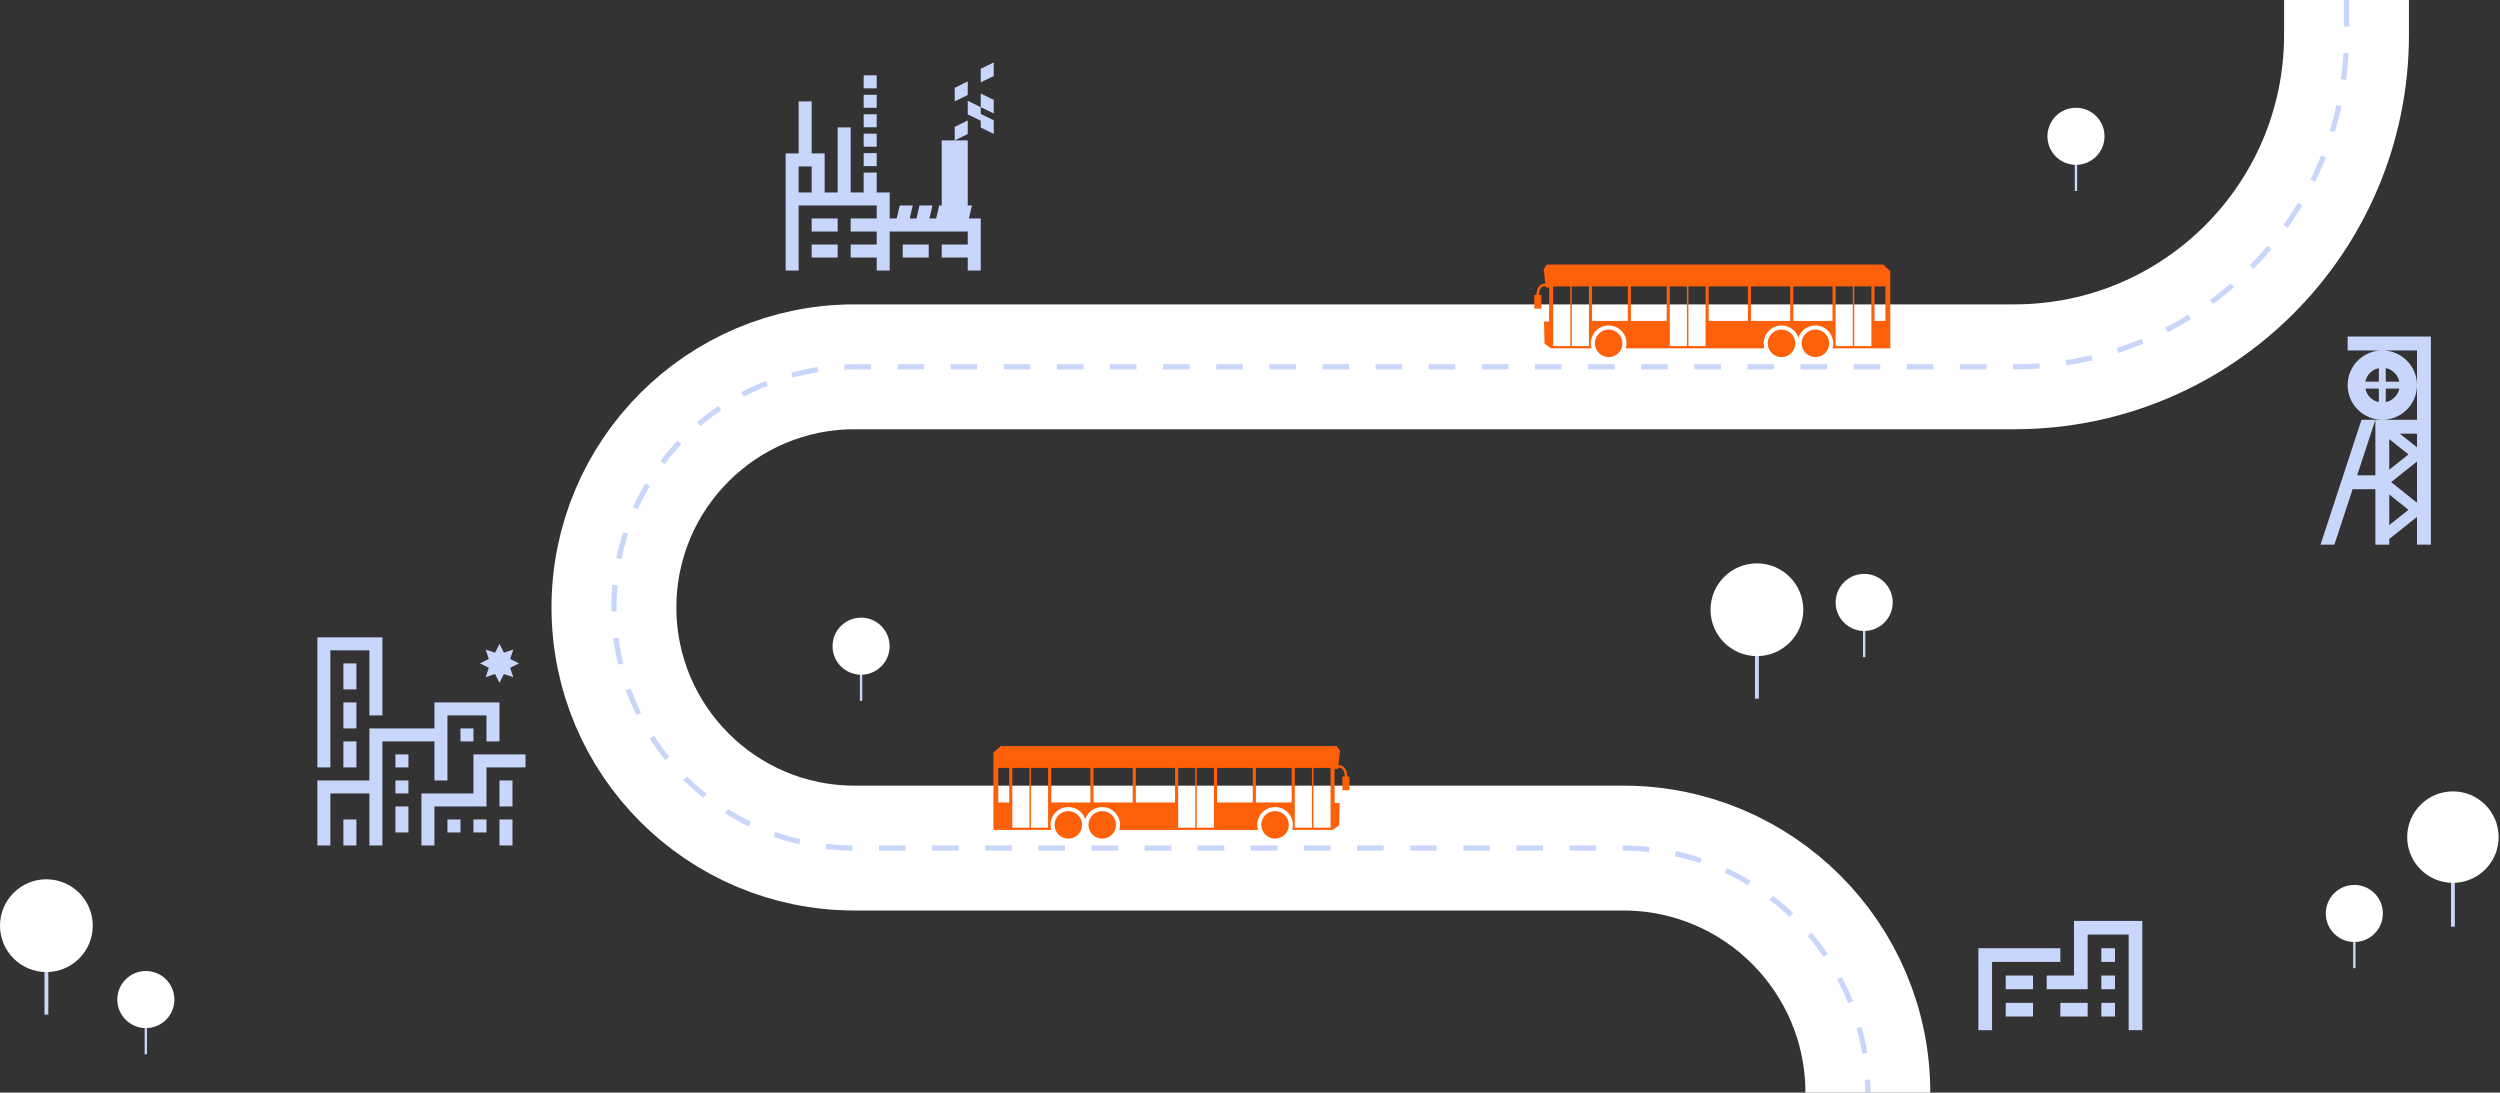 <svg width="961" height="420" viewBox="0 0 961 420" fill="none" xmlns="http://www.w3.org/2000/svg"><rect x="0" y="0" width="961" height="420" fill="#333333" stroke="none"/><path d="M902 -2.91118e-05L902 13.351C902 83.85 844.85 141 774.351 141L328.5 141C277.414 141 236 182.414 236 233.5V233.5C236 284.586 277.414 326 328.5 326L624 326C675.915 326 718 368.085 718 420V420" stroke="white" stroke-width="48"/><path d="M902.001 -2.91118e-05L902.001 13.351C902.001 83.849 844.85 141 774.352 141L328.5 141C277.414 141 236 182.413 236 233.5V233.5C236 284.586 277.414 326 328.5 326L624 326C675.915 326 718 368.085 718 420V420" stroke="#C8D6FB" stroke-width="2" stroke-dasharray="10.21 10.21"/><rect x="942.172" y="322.521" width="1.465" height="33.69" fill="#C8D6FB"/><circle cx="942.905" cy="321.788" r="17.577" fill="white"/><rect x="674.617" y="234.386" width="1.486" height="34.172" fill="#C8D6FB"/><circle cx="675.36" cy="234.386" r="17.829" fill="white"/><rect x="17.086" y="355.829" width="1.486" height="34.172" fill="#C8D6FB"/><circle cx="17.829" cy="355.829" r="17.829" fill="white"/><rect x="716.125" y="231.573" width="0.914" height="21.029" fill="#C8D6FB"/><circle cx="716.589" cy="231.573" r="10.971" fill="white"/><rect x="55.602" y="384.23" width="0.914" height="21.029" fill="#C8D6FB"/><ellipse cx="56.065" cy="384.23" rx="10.971" ry="10.972" fill="white"/><rect x="330.539" y="248.396" width="0.914" height="21.029" fill="#C8D6FB"/><circle cx="331.003" cy="248.395" r="10.971" fill="white"/><rect x="797.539" y="52.395" width="0.914" height="21.029" fill="#C8D6FB"/><circle cx="798.003" cy="52.395" r="10.971" fill="white"/><rect x="904.539" y="351.137" width="0.914" height="21.029" fill="#C8D6FB"/><circle cx="905.003" cy="351.136" r="10.971" fill="white"/><path fill-rule="evenodd" clip-rule="evenodd" d="M332 28.962H337V33.964H332V28.962ZM377 31.666L382 29.224V24L377 26.441V31.666ZM382 51.464L377 49.023V46.41L372 43.97V38.746L377 41.187V35.962L382 38.403V43.628L377 41.187V43.799L382 46.239V51.464ZM367 38.967L372 36.526V31.302L367 33.744V38.967ZM367 53.975L372 51.534V46.31L367 48.751V53.975H372V78.987H373.615L372.455 83.989H377V88.992V104H372V88.992H371.294H366.294H363.708H358.708H356.122H351.122H348.536H343.536H342V104H337V98.997H327V93.994H337V88.992H327V83.989H337V78.987H307V104H302V78.987V73.985V63.98V58.977H307V38.967H312V58.977H317V73.985H322V48.972H327V73.985H332V66.346H337V73.985H342V83.989H344.696L345.857 78.987H350.857L349.696 83.989H352.282L353.443 78.987H358.443L357.282 83.989H359.868L361.029 78.987H362V53.975H367ZM312 73.985V63.98H307V73.985H312ZM362 93.994H372V98.997H362V93.994ZM347 93.994H357V98.997H347V93.994ZM312 93.994H322V98.997H312V93.994ZM312 83.989H322V88.992H312V83.989ZM332 58.869H337V63.871H332V58.869ZM332 51.392H337V56.395H332V51.392ZM332 43.916H337V48.918H332V43.916ZM332 36.439H337V41.441H332V36.439Z" fill="#C8D6FB"/><path fill-rule="evenodd" clip-rule="evenodd" d="M162 325H167V310H187V295H202V289.999H181.999V305H162V325ZM184.5 255L187 253.75L187.898 253.301L187.581 252.348L186.697 249.697L189.348 250.581L190.301 250.898L190.75 250L191.999 247.5L193.249 250L193.699 250.898L194.652 250.581L197.303 249.697L196.419 252.348L196.102 253.301L197 253.75L199.5 255L197 256.25L196.102 256.699L196.419 257.652L197.303 260.303L194.652 259.419L193.699 259.102L193.249 260L191.999 262.5L190.75 260L190.301 259.102L189.348 259.419L186.697 260.303L187.581 257.652L187.898 256.699L187 256.25L184.5 255ZM172 275H187V285H191.999V270C183.667 270 175.333 270 167 270V280H146.999H142V285V300H122V324.999H127V305H142V325H146.999V285H167V300H172C172 291.667 172 283.333 172 275ZM177 280H181.999V285H177V280ZM122 295H127V250H142V275H146.999V245C138.666 245 130.333 245 122 245V295ZM132 255H136.999V265H132V255ZM132 270H136.999V280H132V270ZM132 285H136.999V295H132V285ZM132 324.999H136.999V314.999H132V324.999ZM152 310H157V320H152V310ZM152 300H157V305H152V300ZM152 289.999H157V295H152V289.999ZM191.999 324.999H197V314.999H191.999V324.999ZM191.999 310H197V300H191.999V310ZM181.999 314.999H187V320H181.999V314.999ZM172 314.999H177V320H172V314.999Z" fill="#C8D6FB"/><path fill-rule="evenodd" clip-rule="evenodd" d="M915.758 161.372C908.397 161.37 902.43 155.401 902.43 148.039C902.43 140.675 908.399 134.706 915.764 134.706H929.097V148.034C929.094 140.673 923.125 134.706 915.764 134.706H902.43V129.373H934.43C934.43 156.039 934.43 182.706 934.43 209.373H929.097V198.688L918.43 207.189V209.373H913.097V188.039H904.344L897.341 209.373H892.008L907.763 161.372H913.097H915.654H915.758ZM925.813 195.971L918.43 190.087V201.855L925.813 195.971ZM929.097 193.254V177.4L919.15 185.327L929.097 193.254ZM925.813 174.683L918.43 168.799V180.567L925.813 174.683ZM929.097 171.966V166.706H922.496L929.097 171.966ZM913.097 182.706V161.373L906.094 182.706H913.097ZM929.097 161.372V148.044C929.094 155.404 923.128 161.37 915.768 161.372H915.803H918.43H929.097ZM909.23 149.372H914.43V154.572C911.818 154.042 909.76 151.984 909.23 149.372ZM917.097 149.372H922.297C921.766 151.984 919.708 154.042 917.097 154.572V149.372ZM922.297 146.706H917.097V141.506C919.708 142.036 921.766 144.094 922.297 146.706ZM914.43 146.706H909.23C909.76 144.094 911.818 142.036 914.43 141.506V146.706Z" fill="#C8D6FB"/><path d="M618.372 137.263C615.45 137.263 613.081 134.894 613.081 131.971C613.081 129.049 615.45 126.68 618.372 126.68C621.295 126.68 623.664 129.049 623.664 131.971C623.664 134.894 621.295 137.263 618.372 137.263Z" fill="#FC6009"/><path d="M684.802 137.263C681.88 137.263 679.51 134.894 679.51 131.971C679.51 129.049 681.88 126.68 684.802 126.68C687.725 126.68 690.094 129.049 690.094 131.971C690.094 134.894 687.725 137.263 684.802 137.263Z" fill="#FC6009"/><path fill-rule="evenodd" clip-rule="evenodd" d="M726.633 104.223L723.853 101.688H594.692L593.375 103.446L594.024 108.999C593.076 108.988 592.31 109.299 591.733 109.932C591.183 110.532 590.823 111.415 590.654 112.578C590.618 112.83 590.589 113.099 590.57 113.383H589.775V118.65H592.49V113.383H591.539C591.557 113.15 591.58 112.927 591.612 112.715C591.752 111.747 592.031 111.036 592.445 110.583C592.829 110.162 593.355 109.956 594.02 109.965L594.138 109.968L594.203 110.521L595.523 110.508L595.447 123.572L593.527 123.577L593.714 132.098L596.22 133.906H611.788C611.608 133.293 611.512 132.643 611.512 131.971C611.512 128.186 614.581 125.116 618.366 125.116C622.153 125.116 625.222 128.186 625.222 131.971C625.222 132.643 625.125 133.293 624.944 133.906H678.238C678.057 133.293 677.96 132.643 677.96 131.971C677.96 128.186 681.029 125.116 684.815 125.116C687.842 125.116 690.41 127.078 691.319 129.799C692.228 127.078 694.796 125.116 697.823 125.116C701.609 125.116 704.678 128.186 704.678 131.971C704.678 132.643 704.58 133.293 704.4 133.906H726.633V104.223ZM610.785 110.082H604.194V133.033H610.785V110.082ZM603.632 110.082H597.04V133.033H603.632V110.082ZM655.618 110.082H649.027V133.033H655.618V110.082ZM648.465 110.082H641.873V133.033H648.465V110.082ZM704.42 110.083H689.352V123.357H704.42V110.083ZM724.752 110.083H720.563V123.357H724.752V110.083ZM719.363 110.082H712.772V133.033H719.363V110.082ZM712.21 110.082H705.62V133.033H712.21V110.082ZM625.731 110.083H611.986V123.357H625.731V110.083ZM640.674 110.083H626.93V123.357H640.674V110.083ZM671.885 110.083H656.818V123.357H671.885V110.083ZM688.153 110.083H673.085V123.357H688.153V110.083Z" fill="#FC6009"/><path d="M697.833 137.263C694.911 137.263 692.542 134.894 692.542 131.971C692.542 129.049 694.911 126.68 697.833 126.68C700.756 126.68 703.125 129.049 703.125 131.971C703.125 134.894 700.756 137.263 697.833 137.263Z" fill="#FC6009"/><path d="M490.128 322.374C493.05 322.374 495.419 320.005 495.419 317.082C495.419 314.16 493.05 311.791 490.128 311.791C487.205 311.791 484.836 314.16 484.836 317.082C484.836 320.005 487.205 322.374 490.128 322.374Z" fill="#FC6009"/><path d="M423.698 322.374C426.62 322.374 428.99 320.005 428.99 317.082C428.99 314.16 426.62 311.791 423.698 311.791C420.775 311.791 418.406 314.16 418.406 317.082C418.406 320.005 420.775 322.374 423.698 322.374Z" fill="#FC6009"/><path fill-rule="evenodd" clip-rule="evenodd" d="M381.867 289.334L384.647 286.799H513.808L515.125 288.557L514.476 294.11C515.424 294.099 516.19 294.41 516.767 295.043C517.317 295.643 517.677 296.526 517.846 297.689C517.882 297.941 517.911 298.209 517.93 298.493H518.725V303.761H516.01V298.493H516.961C516.943 298.261 516.92 298.037 516.888 297.826C516.748 296.858 516.469 296.147 516.055 295.694C515.671 295.273 515.145 295.067 514.48 295.076L514.362 295.078L514.297 295.632L512.977 295.619L513.053 308.682L514.973 308.688L514.786 317.209L512.28 319.017H496.712C496.892 318.403 496.988 317.754 496.988 317.082C496.988 313.297 493.919 310.227 490.134 310.227C486.347 310.227 483.278 313.297 483.278 317.082C483.278 317.754 483.375 318.403 483.556 319.017H430.262C430.443 318.403 430.54 317.754 430.54 317.082C430.54 313.297 427.471 310.227 423.685 310.227C420.658 310.227 418.09 312.188 417.181 314.91C416.272 312.188 413.704 310.227 410.677 310.227C406.891 310.227 403.822 313.297 403.822 317.082C403.822 317.754 403.92 318.403 404.1 319.017H381.867V289.334ZM497.715 295.193H504.306V318.144H497.715V295.193ZM504.868 295.193H511.46V318.144H504.868V295.193ZM452.882 295.193H459.473V318.144H452.882V295.193ZM460.035 295.193H466.627V318.144H460.035V295.193ZM404.08 295.193H419.148V308.468H404.08V295.193ZM383.748 295.193H387.937V308.468H383.748V295.193ZM389.137 295.193H395.728V318.144H389.137V295.193ZM396.29 295.193H402.88V318.144H396.29V295.193ZM482.769 295.193H496.514V308.468H482.769V295.193ZM467.826 295.193H481.57V308.468H467.826V295.193ZM436.615 295.193H451.682V308.468H436.615V295.193ZM420.347 295.193H435.415V308.468H420.347V295.193Z" fill="#FC6009"/><path d="M410.667 322.374C413.589 322.374 415.958 320.005 415.958 317.082C415.958 314.16 413.589 311.791 410.667 311.791C407.744 311.791 405.375 314.16 405.375 317.082C405.375 320.005 407.744 322.374 410.667 322.374Z" fill="#FC6009"/><path fill-rule="evenodd" clip-rule="evenodd" d="M823.5 396H818.249V359.25H802.499V380.25H786.75V375H797.25V354H823.5V396ZM791.999 385.5H802.499V390.75H791.999V385.5ZM771 385.5H781.5V390.75H771V385.5ZM771 375H781.5V380.25H771V375ZM760.5 364.5H791.999V369.75H765.749V396H760.5V364.5ZM807.749 385.5H813V390.75H807.749V385.5ZM807.749 375H813V380.25H807.749V375ZM807.749 364.5H813V369.75H807.749V364.5Z" fill="#C8D6FB"/></svg>